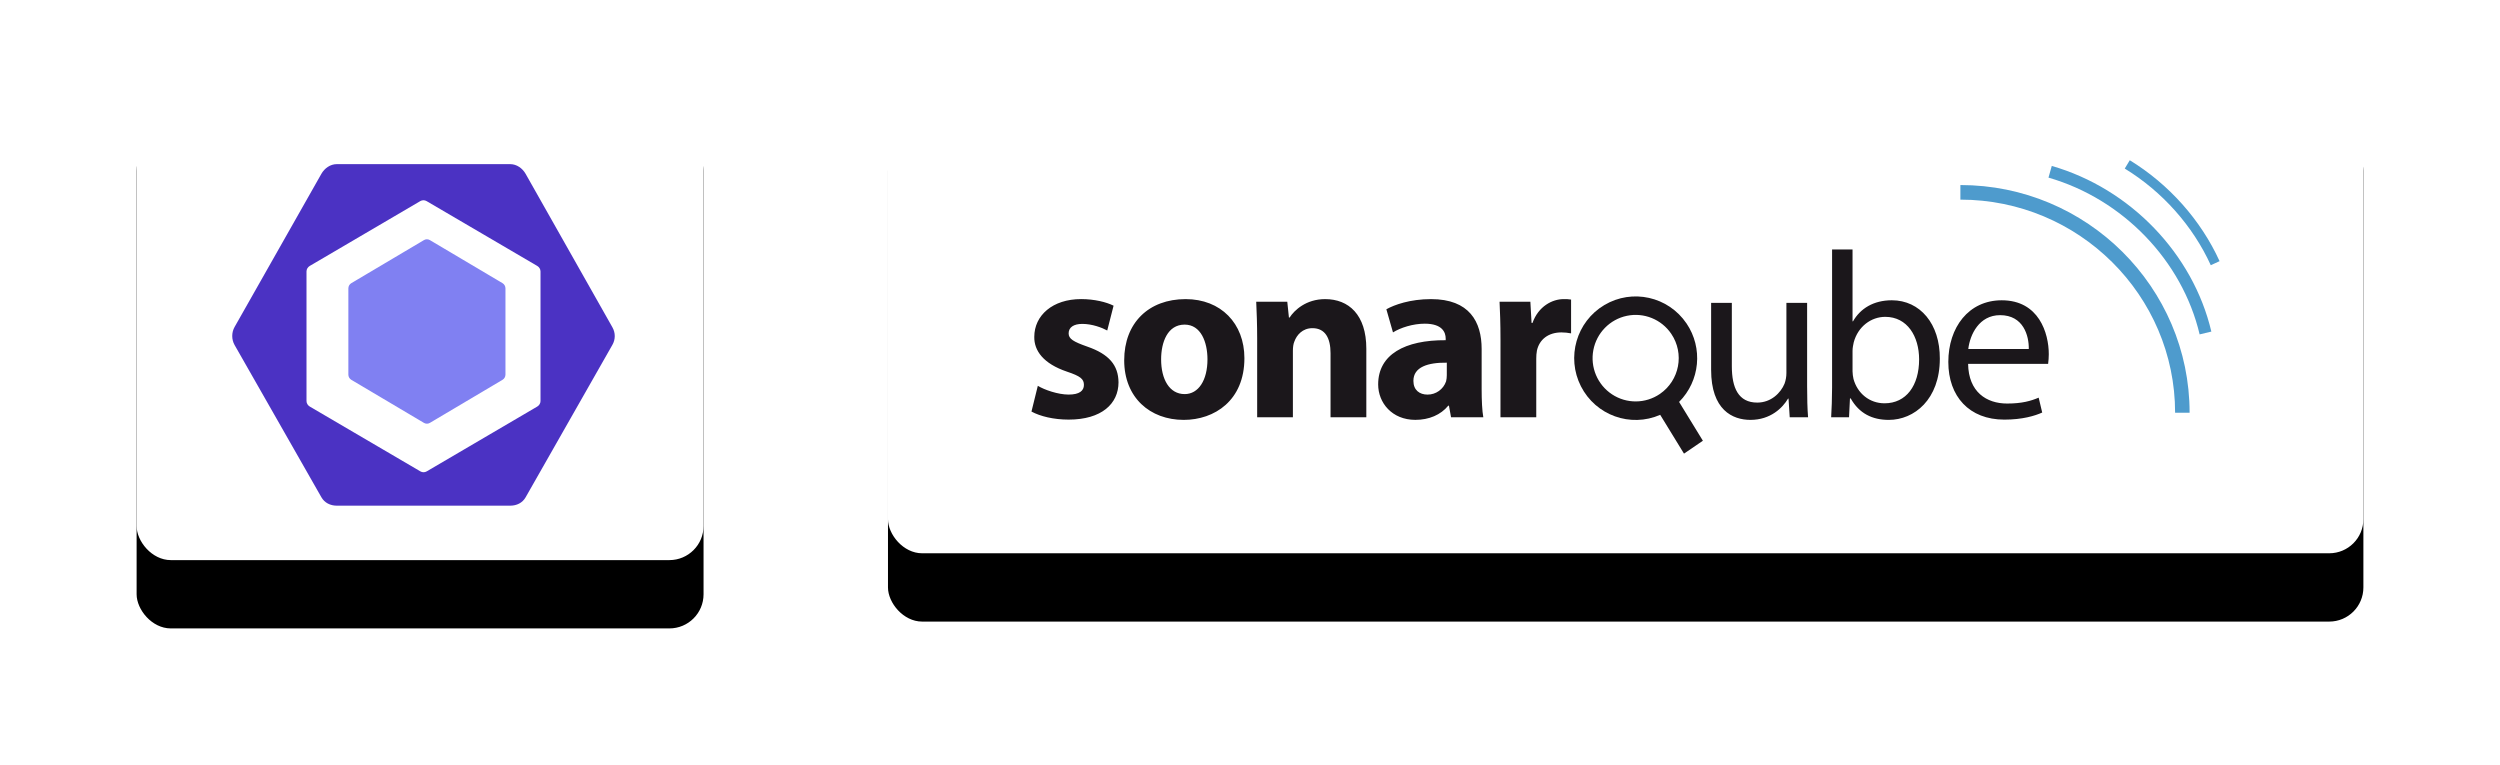<?xml version="1.0" encoding="UTF-8"?>
<svg width="366px" height="112px" viewBox="0 0 366 112" version="1.1" xmlns="http://www.w3.org/2000/svg" xmlns:xlink="http://www.w3.org/1999/xlink">
    <!-- Generator: Sketch 61.2 (89653) - https://sketch.com -->
    <title>code-quality</title>
    <desc>Created with Sketch.</desc>
    <defs>
        <rect id="path-1" x="0" y="0" width="83" height="72" rx="5"></rect>
        <filter x="-42.2%" y="-34.7%" width="184.3%" height="197.2%" filterUnits="objectBoundingBox" id="filter-3">
            <feOffset dx="0" dy="10" in="SourceAlpha" result="shadowOffsetOuter1"></feOffset>
            <feGaussianBlur stdDeviation="10" in="shadowOffsetOuter1" result="shadowBlurOuter1"></feGaussianBlur>
            <feColorMatrix values="0 0 0 0 0   0 0 0 0 0   0 0 0 0 0  0 0 0 0.1 0" type="matrix" in="shadowBlurOuter1"></feColorMatrix>
        </filter>
        <rect id="path-4" x="0" y="0" width="216" height="71" rx="5"></rect>
        <filter x="-16.2%" y="-35.2%" width="132.4%" height="198.6%" filterUnits="objectBoundingBox" id="filter-6">
            <feOffset dx="0" dy="10" in="SourceAlpha" result="shadowOffsetOuter1"></feOffset>
            <feGaussianBlur stdDeviation="10" in="shadowOffsetOuter1" result="shadowBlurOuter1"></feGaussianBlur>
            <feColorMatrix values="0 0 0 0 0   0 0 0 0 0   0 0 0 0 0  0 0 0 0.1 0" type="matrix" in="shadowBlurOuter1"></feColorMatrix>
        </filter>
    </defs>
    <g id="Landing" stroke="none" stroke-width="1" fill="none" fill-rule="evenodd">
        <g id="Services-Page" transform="translate(-340, -1818)">
            <g id="code-quality" transform="translate(360, 1828)">
                <g id="techno-copy-7">
                    <mask id="mask-2" fill="white">
                        <use xlink:href="#path-1"></use>
                    </mask>
                    <g id="Mask">
                        <use fill="black" fill-opacity="1" filter="url(#filter-3)" xlink:href="#path-1"></use>
                        <use fill="#FFFFFF" fill-rule="evenodd" xlink:href="#path-1"></use>
                    </g>
                    <g id="eslint-1" mask="url(#mask-2)" fill-rule="nonzero">
                        <g transform="translate(14, 14)">
                            <path d="M17.43,17.456 L28.07,11.148 C28.336,10.991 28.664,10.991 28.93,11.148 L39.57,17.456 C39.836,17.614 40,17.906 40,18.222 L40,30.838 C40,31.154 39.836,31.445 39.57,31.604 L28.93,37.912 C28.664,38.069 28.336,38.069 28.07,37.912 L17.43,31.604 C17.164,31.446 17,31.154 17,30.838 L17,18.222 C17,17.906 17.164,17.614 17.43,17.456" id="Path" fill="#8080F2"></path>
                            <path d="M55.654,23.913 L42.946,1.442 C42.484,0.629 41.631,0.03 40.708,0.03 L15.292,0.03 C14.369,0.03 13.516,0.629 13.054,1.442 L0.346,23.864 C-0.115,24.676 -0.115,25.702 0.346,26.515 L13.054,48.802 C13.516,49.615 14.369,50.03 15.292,50.03 L40.708,50.03 C41.631,50.03 42.484,49.627 42.945,48.814 L55.653,26.491 C56.116,25.679 56.116,24.726 55.653,23.913 L55.654,23.913 Z M45.131,34.719 C45.131,35.049 44.935,35.355 44.653,35.521 L28.466,45.013 C28.183,45.178 27.834,45.178 27.55,45.013 L11.351,35.521 C11.069,35.355 10.872,35.05 10.872,34.719 L10.872,15.734 C10.872,15.403 11.066,15.098 11.348,14.932 L27.534,5.44 C27.818,5.274 28.166,5.274 28.45,5.44 L44.651,14.932 C44.933,15.098 45.131,15.403 45.131,15.734 L45.131,34.719 L45.131,34.719 Z" id="Shape" fill="#4B32C3"></path>
                        </g>
                    </g>
                </g>
                <g id="techno-copy-11" transform="translate(110, 0)">
                    <mask id="mask-5" fill="white">
                        <use xlink:href="#path-4"></use>
                    </mask>
                    <g id="Mask">
                        <use fill="black" fill-opacity="1" filter="url(#filter-6)" xlink:href="#path-4"></use>
                        <use fill="#FFFFFF" fill-rule="evenodd" xlink:href="#path-4"></use>
                    </g>
                    <g id="sonarqube" mask="url(#mask-5)">
                        <g transform="translate(21, 13)" id="Group">
                            <g transform="translate(0, 13.459)">
                                <path d="M0.937,20.024 C1.901,20.615 3.9,21.307 5.447,21.307 C7.033,21.307 7.686,20.751 7.686,19.889 C7.686,19.027 7.172,18.608 5.207,17.951 C1.727,16.774 0.388,14.87 0.419,12.863 C0.419,9.713 3.108,7.328 7.273,7.328 C9.238,7.328 10.993,7.774 12.027,8.295 L11.099,11.927 C10.341,11.511 8.894,10.96 7.448,10.96 C6.172,10.96 5.448,11.476 5.448,12.343 C5.448,13.139 6.106,13.555 8.17,14.281 C11.372,15.388 12.719,17.009 12.75,19.505 C12.75,22.652 10.271,24.971 5.448,24.971 C3.244,24.971 1.283,24.484 0.007,23.794 L0.937,20.024 Z M31.181,15.981 C31.181,22.173 26.808,25.013 22.294,25.013 C17.367,25.009 13.583,21.757 13.583,16.288 C13.583,10.82 17.164,7.331 22.575,7.331 C27.739,7.331 31.181,10.893 31.181,15.981 L31.181,15.981 Z M18.988,16.152 C18.988,19.058 20.194,21.237 22.433,21.237 C24.47,21.237 25.774,19.19 25.774,16.152 C25.774,13.627 24.812,11.064 22.433,11.064 C19.919,11.064 18.988,13.658 18.988,16.152 Z M33.049,13.107 C33.049,10.998 32.979,9.199 32.91,7.712 L37.458,7.712 L37.698,10.026 L37.802,10.026 C38.491,8.954 40.211,7.331 43,7.331 C46.446,7.331 49.03,9.611 49.03,14.595 L49.03,24.632 L43.791,24.632 L43.791,15.251 C43.791,13.072 43.033,11.585 41.138,11.585 C39.691,11.585 38.833,12.586 38.489,13.558 C38.35,13.869 38.28,14.385 38.28,14.87 L38.28,24.628 L33.049,24.628 L33.049,13.107 Z M61.433,24.628 L61.125,22.93 L61.028,22.93 C59.926,24.282 58.201,25.009 56.205,25.009 C52.794,25.009 50.763,22.515 50.763,19.819 C50.763,15.426 54.688,13.312 60.649,13.347 L60.649,13.107 C60.649,12.205 60.163,10.928 57.582,10.928 C55.86,10.928 54.035,11.512 52.933,12.205 L51.963,8.819 C53.135,8.158 55.444,7.331 58.507,7.331 C64.122,7.331 65.913,10.652 65.913,14.63 L65.913,20.511 C65.913,22.134 65.983,23.691 66.157,24.628 L61.433,24.628 Z M60.814,16.637 C58.06,16.602 55.922,17.262 55.922,19.301 C55.922,20.653 56.819,21.31 57.99,21.31 C59.216,21.315 60.308,20.535 60.707,19.372 C60.777,19.076 60.812,18.774 60.811,18.47 L60.814,16.637 Z M68.672,13.278 C68.672,10.788 68.603,9.164 68.534,7.712 L73.046,7.712 L73.221,10.822 L73.356,10.822 C74.218,8.368 76.284,7.331 77.904,7.331 C78.273,7.317 78.642,7.339 79.006,7.397 L79.006,12.346 C78.541,12.254 78.069,12.207 77.595,12.205 C75.665,12.205 74.358,13.247 74.005,14.87 C73.937,15.259 73.904,15.653 73.908,16.048 L73.908,24.628 L68.669,24.628 L68.672,13.278 Z M113.562,20.06 C113.562,21.788 113.597,23.311 113.701,24.628 L111.014,24.628 L110.84,21.893 L110.774,21.893 C109.981,23.241 108.221,25.012 105.263,25.012 C102.643,25.012 99.508,23.559 99.508,17.678 L99.508,7.883 L102.54,7.883 L102.54,17.151 C102.54,20.331 103.503,22.48 106.26,22.48 C108.291,22.48 109.703,21.058 110.256,19.711 C110.438,19.211 110.531,18.683 110.53,18.151 L110.53,7.883 L113.562,7.883 L113.562,20.06 Z M117.081,24.628 C117.151,23.486 117.217,21.788 117.217,20.3 L117.217,0.063 L120.212,0.063 L120.212,10.582 L120.282,10.582 C121.35,8.714 123.279,7.501 125.967,7.501 C130.097,7.501 133.025,10.963 132.99,16.048 C132.99,22.033 129.236,25.013 125.52,25.013 C123.107,25.013 121.18,24.076 119.939,21.862 L119.834,21.862 L119.699,24.632 L117.081,24.628 Z M120.212,17.916 C120.222,18.288 120.269,18.659 120.351,19.023 C120.933,21.132 122.691,22.584 124.896,22.584 C128.067,22.584 129.958,19.99 129.958,16.153 C129.958,12.797 128.237,9.927 125.001,9.927 C122.935,9.927 121.005,11.345 120.386,13.659 C120.317,14.009 120.212,14.421 120.212,14.907 L120.212,17.916 Z M137.13,16.809 C137.196,20.926 139.815,22.619 142.847,22.619 C145.017,22.619 146.327,22.239 147.461,21.757 L147.979,23.936 C146.911,24.418 145.086,24.974 142.433,24.974 C137.301,24.974 134.234,21.583 134.234,16.533 C134.234,11.483 137.196,7.503 142.053,7.503 C147.495,7.503 148.942,12.312 148.942,15.397 C148.939,15.871 148.907,16.344 148.845,16.815 L137.13,16.809 Z M146.014,14.63 C146.049,12.692 145.225,9.68 141.814,9.68 C138.747,9.68 137.405,12.52 137.157,14.63 L146.014,14.63 Z" id="Shape" fill="#1B171B" fill-rule="nonzero"></path>
                                <path d="M95.909,10.898 C93.236,6.949 87.967,5.768 83.877,8.201 C79.787,10.635 78.285,15.843 80.448,20.094 C82.612,24.346 87.693,26.176 92.053,24.272 L95.537,29.953 L98.302,28.065 L94.819,22.383 C97.885,19.314 98.342,14.489 95.909,10.895 M92.007,21.215 C89.897,22.656 87.131,22.678 84.999,21.271 C82.867,19.865 81.788,17.307 82.266,14.79 C82.744,12.274 84.685,10.294 87.182,9.774 C89.68,9.255 92.244,10.298 93.677,12.417 C95.632,15.31 94.884,19.247 92.007,21.215" id="Shape" fill="#1B171B" fill-rule="nonzero"></path>
                            </g>
                            <g transform="translate(136, 0.459)">
                                <path d="M33.558,36.969 L31.436,36.969 C31.436,19.765 17.334,5.767 0.001,5.767 L0.001,3.631 C18.504,3.631 33.558,18.586 33.558,36.969 Z" id="Path" fill="#4E9BCD" fill-rule="nonzero"></path>
                                <path d="M35.026,25.496 C32.477,14.702 23.79,5.688 12.898,2.544 L13.38,0.832 C24.877,4.155 34.048,13.674 36.742,25.085 L35.026,25.496 Z M36.658,15.369 C34.033,9.606 29.56,4.58 24.064,1.219 L24.799,0.001 C30.534,3.509 35.203,8.756 37.945,14.775 L36.658,15.369 Z" id="Shape" fill="#4E9BCD" fill-rule="nonzero"></path>
                            </g>
                        </g>
                    </g>
                </g>
            </g>
        </g>
    </g>
</svg>